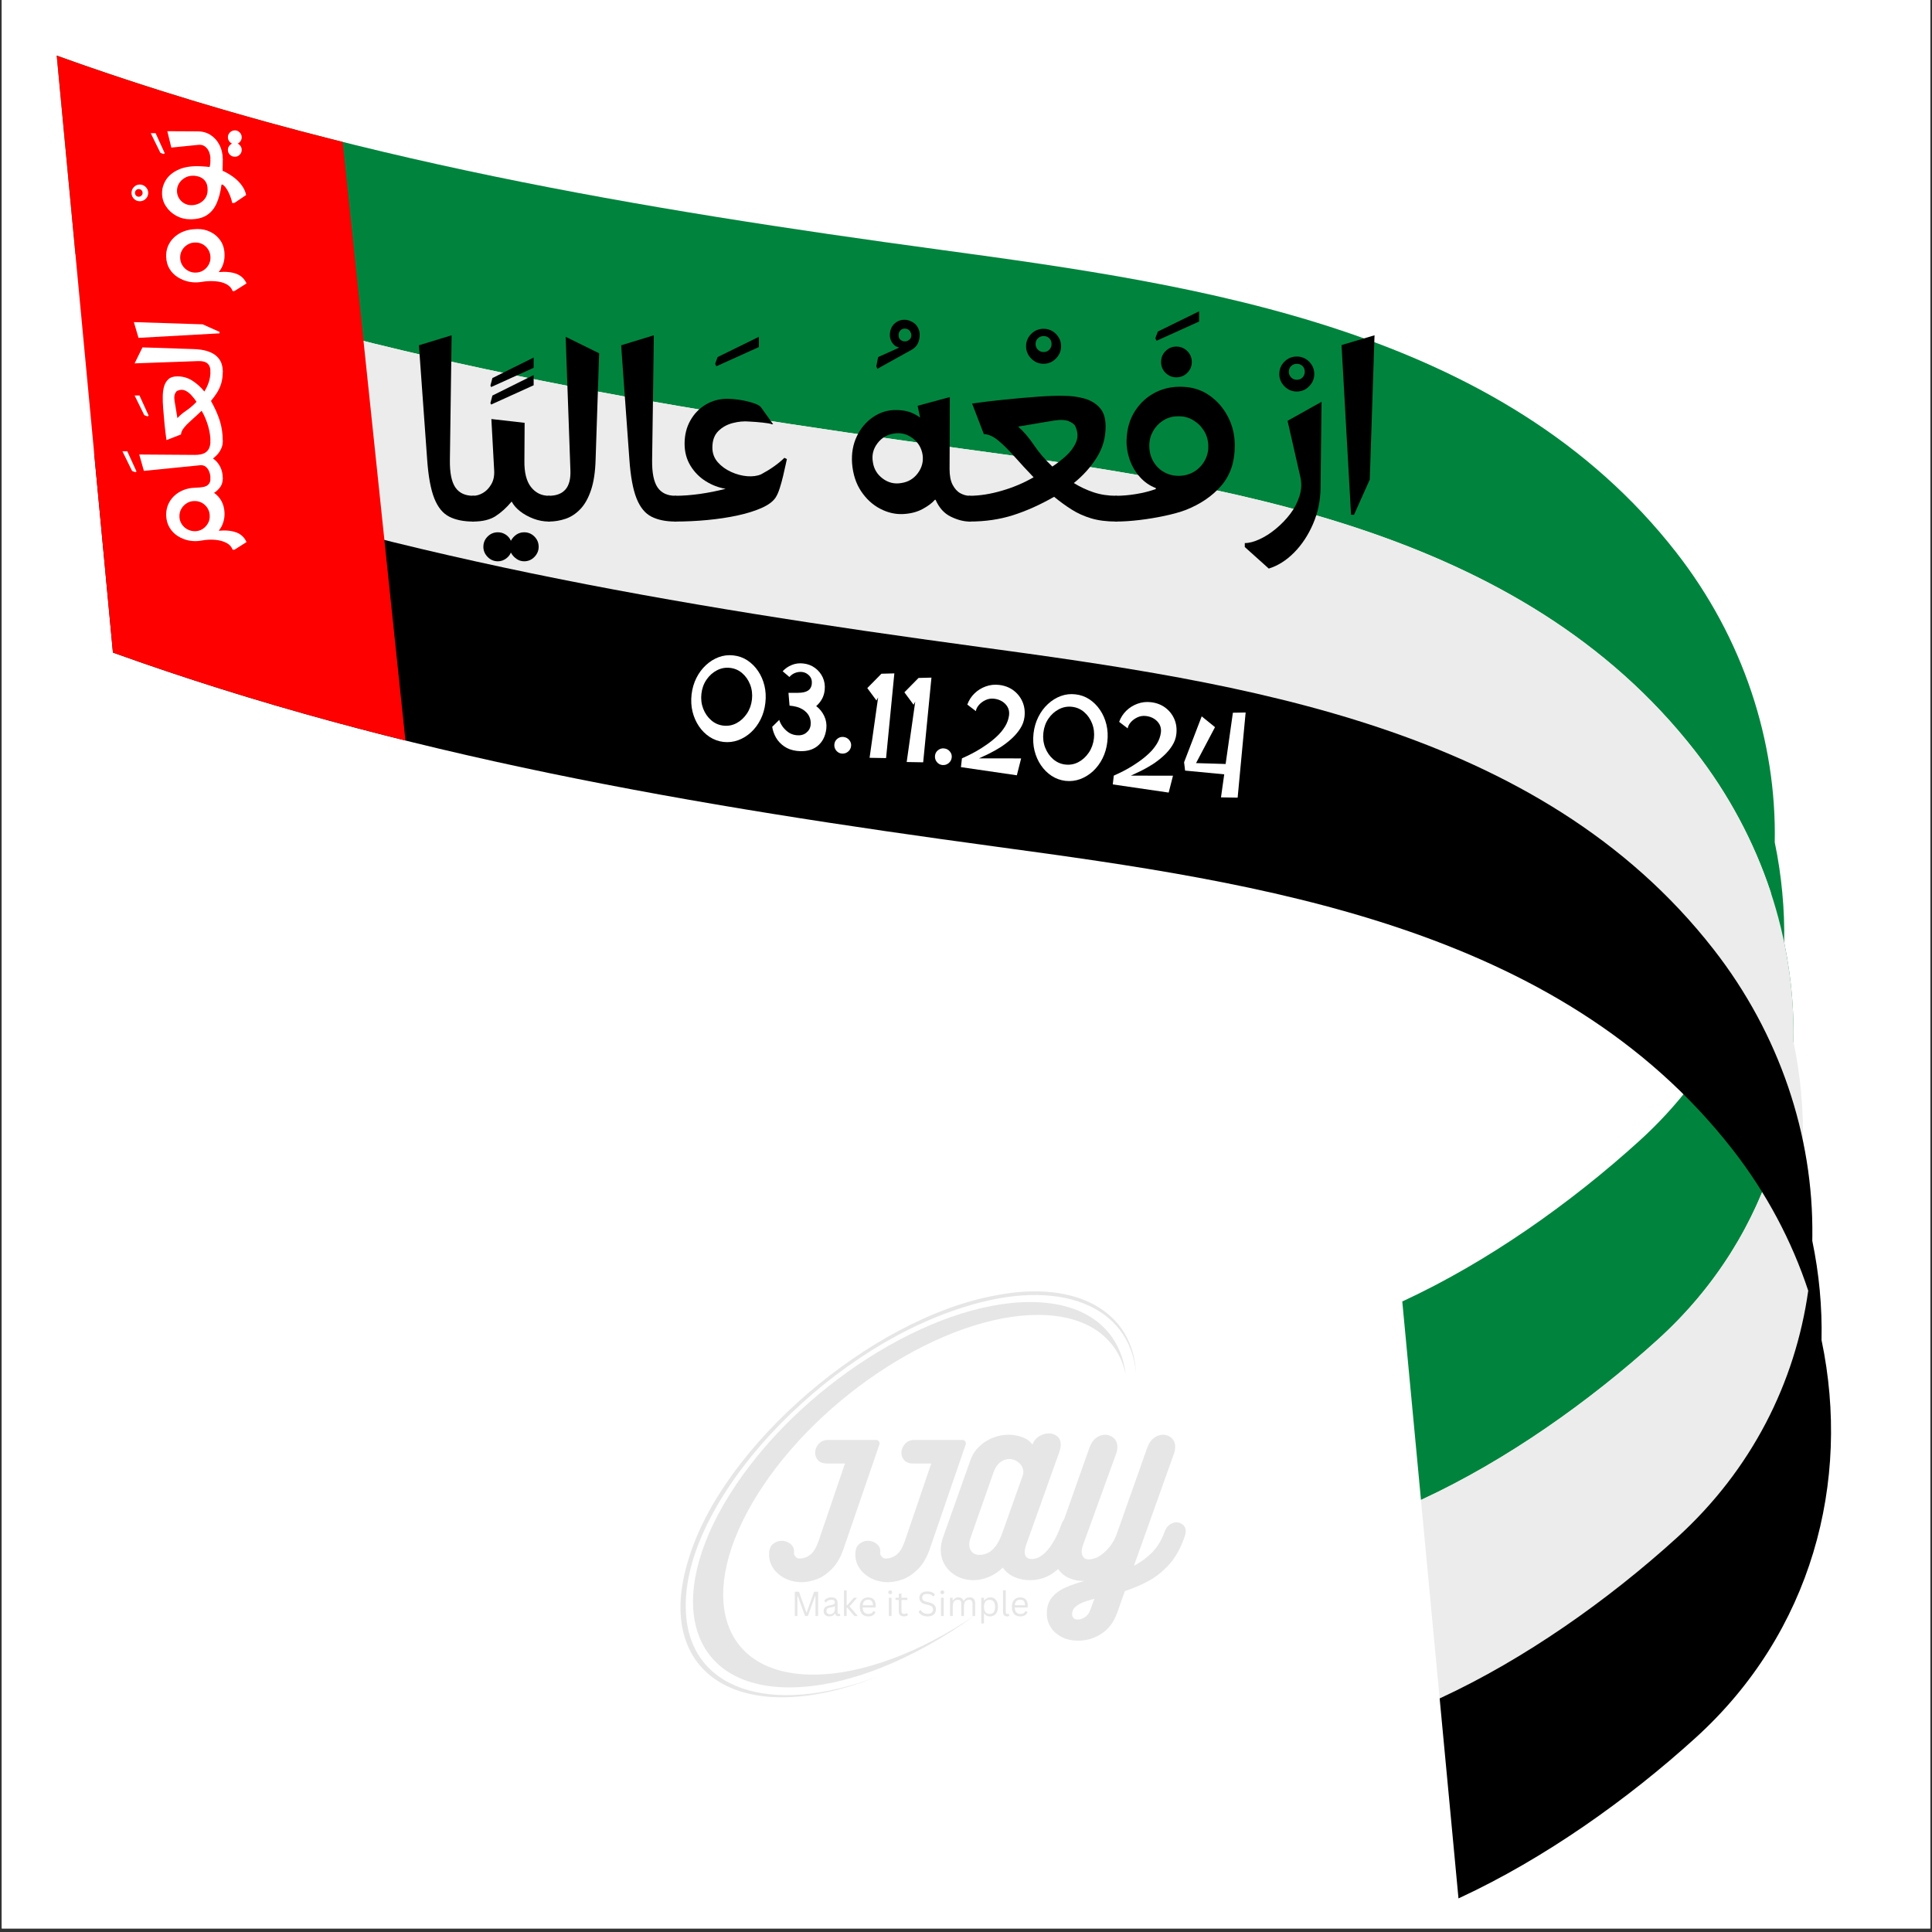 <svg xmlns="http://www.w3.org/2000/svg" xmlns:xlink="http://www.w3.org/1999/xlink" width="720" zoomAndPan="magnify" viewBox="0 0 540 540" height="720" preserveAspectRatio="xMidYMid meet" version="1.0"><rect x="0" y="0" width="540" height="540" fill="#333333" stroke="none"/><defs><filter x="0%" y="0%" width="100%" height="100%" id="971a0edced"><feColorMatrix values="0 0 0 0 1 0 0 0 0 1 0 0 0 0 1 0 0 0 1 0" color-interpolation-filters="sRGB"/></filter><g/><clipPath id="1c39a034e2"><path d="M 0.5 0 L 539.5 0 L 539.5 539 L 0.5 539 Z M 0.5 0 " clip-rule="nonzero"/></clipPath><clipPath id="8475ac973c"><path d="M 15.824 15.555 L 502 15.555 L 502 420 L 15.824 420 Z M 15.824 15.555 " clip-rule="nonzero"/></clipPath><clipPath id="33652c06bd"><path d="M 26 126 L 512 126 L 512 530.598 L 26 530.598 Z M 26 126 " clip-rule="nonzero"/></clipPath><clipPath id="cedc6fbe24"><path d="M 15.824 15.555 L 114 15.555 L 114 207 L 15.824 207 Z M 15.824 15.555 " clip-rule="nonzero"/></clipPath><mask id="f159260540"><g filter="url(#971a0edced)"><rect x="-54" width="648" fill="#000000" y="-54" height="648" fill-opacity="0.1"/></g></mask><clipPath id="79c5e3466e"><path d="M 39 59.5 L 166.602 59.5 L 166.602 173.406 L 39 173.406 Z M 39 59.5 " clip-rule="nonzero"/></clipPath><clipPath id="eb449de757"><rect x="0" width="239" y="0" height="238"/></clipPath></defs><g clip-path="url(#1c39a034e2)"><path fill="#ffffff" d="M 0.5 0 L 539.5 0 L 539.5 539 L 0.5 539 Z M 0.5 0 " fill-opacity="1" fill-rule="nonzero"/><path fill="#ffffff" d="M 0.5 0 L 539.5 0 L 539.5 539 L 0.5 539 Z M 0.5 0 " fill-opacity="1" fill-rule="nonzero"/></g><g clip-path="url(#8475ac973c)"><path fill="#00843d" d="M 18.449 43.07 L 15.855 15.539 C 96.344 44.539 178.516 58.375 263.203 69.863 C 336.473 79.805 419.805 91.926 468.539 154.434 C 487.191 178.355 496.594 207.152 496.047 235.438 C 497.016 240.078 497.715 244.746 498.148 249.426 C 498.594 254.074 498.773 258.746 498.68 263.391 C 506.918 302.934 495.836 344.934 463.465 374.328 C 444.359 391.672 421.152 408.098 397.625 419.031 C 397.469 419.105 397.168 419.246 397.168 419.246 L 394.535 391.293 L 391.941 363.762 C 391.941 363.762 392.039 363.719 392.086 363.695 C 415.723 352.762 439.047 336.273 458.238 318.848 C 479.336 299.691 491.391 275.18 494.953 249.48 C 490.34 235.504 483.246 222.078 473.766 209.914 C 425.031 147.41 341.699 135.285 268.426 125.344 C 183.742 113.859 101.566 100.02 21.082 71.023 L 18.449 43.07 " fill-opacity="1" fill-rule="evenodd"/></g><path fill="#ececec" d="M 500.145 305.164 C 495.535 291.27 488.465 277.918 479.023 265.809 C 430.297 203.305 346.957 191.18 273.691 181.238 C 189 169.754 106.828 155.914 26.348 126.918 L 23.715 98.965 L 21.082 71.016 C 101.566 100.012 183.742 113.852 268.426 125.34 C 341.691 135.277 425.031 147.398 473.766 209.91 C 492.457 233.887 501.863 262.766 501.273 291.125 C 502.246 295.781 502.957 300.473 503.395 305.172 C 503.832 309.805 503.996 314.445 503.906 319.07 C 512.223 358.672 501.156 400.773 468.723 430.219 C 449.617 447.566 426.418 463.988 402.891 474.926 C 402.734 474.992 402.426 475.137 402.426 475.137 L 399.793 447.188 L 397.16 419.234 C 397.16 419.234 397.266 419.191 397.309 419.172 C 420.945 408.234 444.273 391.742 463.465 374.32 C 484.5 355.215 496.547 330.789 500.145 305.164 " fill-opacity="1" fill-rule="evenodd"/><g clip-path="url(#33652c06bd)"><path fill="#000000" d="M 28.938 154.441 L 26.305 126.492 C 106.793 155.488 188.961 169.328 273.652 180.816 C 346.918 190.762 430.254 202.879 478.984 265.387 C 497.426 289.031 506.863 317.477 506.555 345.449 C 506.551 345.855 506.551 346.273 506.543 346.676 L 506.539 346.812 C 507.496 351.402 508.191 356.02 508.621 360.645 C 509.055 365.281 509.223 369.918 509.125 374.555 C 517.445 414.148 506.383 456.25 473.949 485.695 C 454.844 503.043 431.645 519.465 408.109 530.398 C 407.957 530.469 407.652 530.613 407.652 530.613 L 405.02 502.66 L 402.387 474.719 C 402.387 474.719 402.484 474.672 402.535 474.648 C 426.172 463.711 449.496 447.223 468.684 429.801 C 489.711 410.707 501.789 386.34 505.406 360.754 C 500.797 346.809 493.715 333.422 484.25 321.285 C 435.516 258.773 352.184 246.656 278.918 236.715 C 194.227 225.223 112.051 211.391 31.566 182.395 L 28.938 154.441 " fill-opacity="1" fill-rule="evenodd"/></g><g clip-path="url(#cedc6fbe24)"><path fill="#ff0000" d="M 21.082 71.016 L 18.449 43.07 L 15.855 15.539 C 41.598 24.816 67.512 32.539 93.625 39.129 C 94.336 39.309 95.766 39.668 95.766 39.668 L 113.324 206.98 C 113.324 206.98 107.27 205.461 104.242 204.68 C 79.852 198.375 55.637 191.059 31.566 182.395 L 28.938 154.441 L 26.305 126.492 L 21.082 71.016 " fill-opacity="1" fill-rule="evenodd"/></g><g fill="#000000" fill-opacity="1"><g transform="translate(113.73, 145.775)"><g><path d="M 18.516 0 C 15.859 0 13.633 -0.453 11.844 -1.359 C 10.051 -2.266 8.656 -3.973 7.656 -6.484 C 6.656 -9.004 5.988 -12.645 5.656 -17.406 L 3.359 -49.266 L 12.5 -52.062 L 12.016 -17.125 C 11.973 -13.625 12.484 -11.094 13.547 -9.531 C 14.617 -7.977 16.273 -7.203 18.516 -7.203 C 18.891 -7.203 19.219 -6.805 19.5 -6.016 C 19.781 -5.223 19.922 -4.43 19.922 -3.641 C 19.922 -2.797 19.781 -1.977 19.5 -1.188 C 19.219 -0.395 18.891 0 18.516 0 Z M 18.516 0 "/></g></g></g><g fill="#000000" fill-opacity="1"><g transform="translate(136.926, 158.7)"><g><path d="M 12.234 -55.906 L 0.344 -50.516 L 0.141 -50.938 L 0.703 -53.031 L 12.234 -58.766 Z M 12.234 -51.016 L 0.344 -45.625 L 0.141 -46.047 L 0.703 -48.141 L 12.234 -53.875 Z M 12.234 -51.016 "/></g></g></g><g fill="#000000" fill-opacity="1"><g transform="translate(132.245, 145.775)"><g><path d="M 0 0 C -0.32 0 -0.633 -0.395 -0.938 -1.188 C -1.238 -1.977 -1.391 -2.797 -1.391 -3.641 C -1.391 -4.43 -1.25 -5.223 -0.969 -6.016 C -0.695 -6.805 -0.375 -7.203 0 -7.203 C 0.926 -7.203 1.844 -7.469 2.75 -8 C 3.664 -8.531 4.438 -9.332 5.062 -10.406 C 5.695 -11.477 5.969 -12.785 5.875 -14.328 L 5.094 -28.656 L 14.391 -27.594 L 14.328 -17.047 C 14.273 -13.742 14.891 -11.273 16.172 -9.641 C 17.453 -8.016 19.117 -7.203 21.172 -7.203 C 21.547 -7.203 21.867 -6.805 22.141 -6.016 C 22.422 -5.223 22.562 -4.43 22.562 -3.641 C 22.562 -2.797 22.422 -1.977 22.141 -1.188 C 21.867 -0.395 21.547 0 21.172 0 C 19.723 0 18.289 -0.266 16.875 -0.797 C 15.457 -1.336 14.211 -2.023 13.141 -2.859 C 12.066 -3.703 11.273 -4.613 10.766 -5.594 C 9.316 -3.863 7.812 -2.5 6.25 -1.5 C 4.688 -0.5 2.602 0 0 0 Z M 6.922 11.109 C 5.797 11.109 4.836 10.703 4.047 9.891 C 3.254 9.078 2.859 8.133 2.859 7.062 C 2.859 5.938 3.254 4.977 4.047 4.188 C 4.836 3.395 5.797 3 6.922 3 C 7.711 3 8.441 3.219 9.109 3.656 C 9.785 4.102 10.266 4.676 10.547 5.375 C 10.922 4.676 11.43 4.102 12.078 3.656 C 12.734 3.219 13.457 3 14.25 3 C 15.375 3 16.332 3.395 17.125 4.188 C 17.914 4.977 18.312 5.938 18.312 7.062 C 18.312 8.133 17.914 9.078 17.125 9.891 C 16.332 10.703 15.375 11.109 14.25 11.109 C 13.457 11.109 12.734 10.875 12.078 10.406 C 11.43 9.945 10.922 9.367 10.547 8.672 C 10.266 9.367 9.785 9.945 9.109 10.406 C 8.441 10.875 7.711 11.109 6.922 11.109 Z M 6.922 11.109 "/></g></g></g><g fill="#000000" fill-opacity="1"><g transform="translate(153.415, 145.775)"><g><path d="M 0 0 C -0.32 0 -0.633 -0.395 -0.938 -1.188 C -1.238 -1.977 -1.391 -2.797 -1.391 -3.641 C -1.391 -4.43 -1.238 -5.223 -0.938 -6.016 C -0.633 -6.805 -0.32 -7.203 0 -7.203 C 2.051 -7.203 3.586 -7.781 4.609 -8.938 C 5.641 -10.102 6.109 -11.898 6.016 -14.328 L 4.688 -51.641 L 14.047 -47.031 L 13.062 -17.406 C 12.969 -13.906 12.535 -11.023 11.766 -8.766 C 11.004 -6.504 10.004 -4.734 8.766 -3.453 C 7.535 -2.172 6.16 -1.273 4.641 -0.766 C 3.129 -0.254 1.582 0 0 0 Z M 0 0 "/></g></g></g><g fill="#000000" fill-opacity="1"><g transform="translate(170.253, 145.775)"><g><path d="M 18.516 0 C 15.859 0 13.633 -0.453 11.844 -1.359 C 10.051 -2.266 8.656 -3.973 7.656 -6.484 C 6.656 -9.004 5.988 -12.645 5.656 -17.406 L 3.359 -49.266 L 12.5 -52.062 L 12.016 -17.125 C 11.973 -13.625 12.484 -11.094 13.547 -9.531 C 14.617 -7.977 16.273 -7.203 18.516 -7.203 C 18.891 -7.203 19.219 -6.805 19.5 -6.016 C 19.781 -5.223 19.922 -4.43 19.922 -3.641 C 19.922 -2.797 19.781 -1.977 19.5 -1.188 C 19.219 -0.395 18.891 0 18.516 0 Z M 18.516 0 "/></g></g></g><g fill="#000000" fill-opacity="1"><g transform="translate(199.876, 144.797)"><g><path d="M 12.234 -47.797 L 0.344 -42.422 L 0 -43.109 L 0.703 -45 L 12.234 -50.656 Z M 12.234 -47.797 "/></g></g></g><g fill="#000000" fill-opacity="1"><g transform="translate(188.767, 145.775)"><g><path d="M 0 0 C -0.32 0 -0.633 -0.395 -0.938 -1.188 C -1.238 -1.977 -1.391 -2.797 -1.391 -3.641 C -1.391 -4.43 -1.238 -5.223 -0.938 -6.016 C -0.633 -6.805 -0.32 -7.203 0 -7.203 C 2.094 -7.203 4.375 -7.375 6.844 -7.719 C 9.312 -8.07 11.711 -8.551 14.047 -9.156 C 12.086 -9.477 10.234 -10.188 8.484 -11.281 C 6.742 -12.375 5.32 -13.816 4.219 -15.609 C 3.125 -17.41 2.578 -19.453 2.578 -21.734 C 2.578 -24.148 3.102 -26.301 4.156 -28.188 C 5.207 -30.082 6.641 -31.578 8.453 -32.672 C 10.273 -33.766 12.301 -34.312 14.531 -34.312 C 15.469 -34.312 16.578 -34.219 17.859 -34.031 C 19.141 -33.844 20.348 -33.57 21.484 -33.219 C 22.629 -32.875 23.41 -32.492 23.828 -32.078 L 27.328 -27.188 L 26.969 -27.188 C 26.594 -27.363 25.742 -27.52 24.422 -27.656 C 23.098 -27.801 21.828 -27.898 20.609 -27.953 C 19.172 -28.086 17.645 -27.945 16.031 -27.531 C 14.426 -27.113 13.078 -26.359 11.984 -25.266 C 10.891 -24.172 10.344 -22.645 10.344 -20.688 C 10.344 -19.102 10.844 -17.738 11.844 -16.594 C 12.844 -15.457 14.086 -14.551 15.578 -13.875 C 17.066 -13.195 18.566 -12.797 20.078 -12.672 C 21.598 -12.555 22.895 -12.734 23.969 -13.203 C 25.27 -13.898 26.469 -14.633 27.562 -15.406 C 28.656 -16.176 29.625 -16.977 30.469 -17.812 L 31.172 -17.469 C 31.117 -17.281 31 -16.734 30.812 -15.828 C 30.625 -14.922 30.391 -13.883 30.109 -12.719 C 29.836 -11.551 29.523 -10.422 29.172 -9.328 C 28.828 -8.234 28.441 -7.359 28.016 -6.703 C 27.273 -5.586 25.945 -4.609 24.031 -3.766 C 22.125 -2.93 19.863 -2.234 17.25 -1.672 C 14.645 -1.117 11.852 -0.703 8.875 -0.422 C 5.895 -0.141 2.938 0 0 0 Z M 0 0 "/></g></g></g><g fill="#000000" fill-opacity="1"><g transform="translate(222.723, 145.775)"><g/></g></g><g fill="#000000" fill-opacity="1"><g transform="translate(243.264, 147.941)"><g><path d="M 11.531 -50.172 L 1.953 -44.859 L 1.672 -45.562 L 2.172 -48.141 L 8.109 -50.797 C 7.547 -50.891 7.066 -51.125 6.672 -51.5 C 6.273 -51.875 6.008 -52.223 5.875 -52.547 C 5.406 -53.473 5.32 -54.492 5.625 -55.609 C 5.926 -56.734 6.613 -57.578 7.688 -58.141 C 8.758 -58.648 9.844 -58.707 10.938 -58.312 C 12.031 -57.914 12.812 -57.273 13.281 -56.391 C 13.789 -55.504 13.914 -54.41 13.656 -53.109 C 13.406 -51.805 12.695 -50.828 11.531 -50.172 Z M 10.406 -52.688 C 10.926 -52.914 11.254 -53.266 11.391 -53.734 C 11.523 -54.203 11.477 -54.645 11.25 -55.062 C 11.062 -55.531 10.723 -55.844 10.234 -56 C 9.742 -56.164 9.266 -56.133 8.797 -55.906 C 7.961 -55.383 7.707 -54.566 8.031 -53.453 C 8.27 -53.035 8.617 -52.754 9.078 -52.609 C 9.547 -52.473 9.988 -52.5 10.406 -52.688 Z M 10.406 -52.688 "/></g></g></g><g fill="#000000" fill-opacity="1"><g transform="translate(235.299, 145.775)"><g><path d="M 35.703 0 C 34.078 0 32.332 -0.453 30.469 -1.359 C 28.602 -2.266 27.18 -3.836 26.203 -6.078 L 26 -6.078 C 25.25 -5.191 24.094 -4.328 22.531 -3.484 C 20.969 -2.648 19.141 -2.188 17.047 -2.094 C 14.898 -2 12.781 -2.5 10.688 -3.594 C 8.594 -4.688 6.82 -6.316 5.375 -8.484 C 3.938 -10.648 3.098 -13.25 2.859 -16.281 C 2.672 -19.07 3.113 -21.586 4.188 -23.828 C 5.258 -26.066 6.758 -27.848 8.688 -29.172 C 10.625 -30.504 12.734 -31.172 15.016 -31.172 C 16.461 -31.172 17.707 -31.004 18.75 -30.672 C 19.801 -30.348 20.844 -29.812 21.875 -29.062 L 21.172 -32.359 L 30.188 -34.797 L 30.109 -14.672 C 30.109 -12.805 30.398 -11.328 30.984 -10.234 C 31.566 -9.141 32.289 -8.359 33.156 -7.891 C 34.02 -7.43 34.867 -7.203 35.703 -7.203 C 36.078 -7.203 36.406 -6.805 36.688 -6.016 C 36.969 -5.223 37.109 -4.43 37.109 -3.641 C 37.109 -2.797 36.969 -1.977 36.688 -1.188 C 36.406 -0.395 36.078 0 35.703 0 Z M 16.625 -10.766 C 18.539 -11.047 20.078 -11.961 21.234 -13.516 C 22.398 -15.078 22.844 -16.812 22.562 -18.719 C 22.238 -20.633 21.297 -22.172 19.734 -23.328 C 18.18 -24.492 16.445 -24.914 14.531 -24.594 C 12.625 -24.312 11.086 -23.391 9.922 -21.828 C 8.754 -20.273 8.336 -18.539 8.672 -16.625 C 8.941 -14.719 9.859 -13.18 11.422 -12.016 C 12.984 -10.848 14.719 -10.43 16.625 -10.766 Z M 16.625 -10.766 "/></g></g></g><g fill="#000000" fill-opacity="1"><g transform="translate(286.791, 149.897)"><g><path d="M 4.891 -48.219 C 3.535 -48.219 2.379 -48.707 1.422 -49.688 C 0.473 -50.664 0 -51.805 0 -53.109 C 0 -54.453 0.473 -55.602 1.422 -56.562 C 2.379 -57.52 3.535 -58 4.891 -58 C 6.242 -58 7.395 -57.52 8.344 -56.562 C 9.301 -55.602 9.781 -54.453 9.781 -53.109 C 9.781 -51.805 9.301 -50.664 8.344 -49.688 C 7.395 -48.707 6.242 -48.219 4.891 -48.219 Z M 4.891 -51.5 C 5.547 -51.5 6.082 -51.719 6.5 -52.156 C 6.914 -52.602 7.125 -53.129 7.125 -53.734 C 7.125 -54.391 6.914 -54.926 6.5 -55.344 C 6.082 -55.758 5.547 -55.969 4.891 -55.969 C 4.285 -55.969 3.758 -55.758 3.312 -55.344 C 2.875 -54.926 2.656 -54.391 2.656 -53.734 C 2.656 -53.129 2.875 -52.602 3.312 -52.156 C 3.758 -51.719 4.285 -51.5 4.891 -51.5 Z M 4.891 -51.5 "/></g></g></g><g fill="#000000" fill-opacity="1"><g transform="translate(271.001, 145.775)"><g><path d="M 0 0 C -0.32 0 -0.633 -0.395 -0.938 -1.188 C -1.238 -1.977 -1.391 -2.797 -1.391 -3.641 C -1.391 -4.43 -1.238 -5.223 -0.938 -6.016 C -0.633 -6.805 -0.32 -7.203 0 -7.203 C 2.75 -7.203 5.727 -7.664 8.938 -8.594 C 12.156 -9.52 15.141 -10.781 17.891 -12.375 C 15.973 -14.375 14.211 -16.281 12.609 -18.094 C 11.004 -19.914 9.488 -21.422 8.062 -22.609 C 6.645 -23.797 5.285 -24.41 3.984 -24.453 L 0.703 -32.984 C 3.586 -33.398 6.66 -33.77 9.922 -34.094 C 13.18 -34.426 16.266 -34.695 19.172 -34.906 C 22.086 -35.113 24.453 -35.191 26.266 -35.141 C 28.316 -35.141 30.227 -34.895 32 -34.406 C 33.77 -33.926 35.211 -33.078 36.328 -31.859 C 37.453 -30.648 38.016 -28.926 38.016 -26.688 C 38.055 -23.52 37.238 -20.598 35.562 -17.922 C 33.883 -15.242 31.742 -12.859 29.141 -10.766 C 30.859 -9.691 32.695 -8.828 34.656 -8.172 C 36.613 -7.523 38.711 -7.203 40.953 -7.203 C 41.316 -7.203 41.641 -6.805 41.922 -6.016 C 42.203 -5.223 42.344 -4.43 42.344 -3.641 C 42.344 -2.797 42.203 -1.977 41.922 -1.188 C 41.641 -0.395 41.316 0 40.953 0 C 38.297 0 35.961 -0.301 33.953 -0.906 C 31.953 -1.508 30.125 -2.336 28.469 -3.391 C 26.82 -4.441 25.207 -5.617 23.625 -6.922 C 19.707 -4.68 15.883 -2.969 12.156 -1.781 C 8.426 -0.594 4.375 0 0 0 Z M 23.125 -15.375 C 24.344 -16.164 25.586 -17.129 26.859 -18.266 C 28.141 -19.41 29.094 -20.68 29.719 -22.078 C 30.352 -23.473 30.301 -24.988 29.562 -26.625 C 29.375 -27.094 28.812 -27.547 27.875 -27.984 C 26.945 -28.43 25.531 -28.516 23.625 -28.234 L 13.562 -26.547 C 15.094 -25.203 16.555 -23.492 17.953 -21.422 C 19.348 -19.348 21.07 -17.332 23.125 -15.375 Z M 23.125 -15.375 "/></g></g></g><g fill="#000000" fill-opacity="1"><g transform="translate(322.912, 137.67)"><g><path d="M 12.234 -47.797 L 0.344 -42.422 L 0 -43.109 L 0.703 -45 L 12.234 -50.656 Z M 12.234 -47.797 "/></g></g></g><g fill="#000000" fill-opacity="1"><g transform="translate(311.942, 145.775)"><g><path d="M 16.844 -40.312 C 15.676 -40.312 14.672 -40.727 13.828 -41.562 C 12.992 -42.406 12.578 -43.41 12.578 -44.578 C 12.578 -45.785 12.992 -46.805 13.828 -47.641 C 14.672 -48.484 15.676 -48.906 16.844 -48.906 C 18.051 -48.906 19.07 -48.484 19.906 -47.641 C 20.75 -46.805 21.172 -45.785 21.172 -44.578 C 21.172 -43.41 20.75 -42.406 19.906 -41.562 C 19.07 -40.727 18.051 -40.312 16.844 -40.312 Z M 0 0 C -0.32 0 -0.633 -0.395 -0.938 -1.188 C -1.238 -1.977 -1.391 -2.797 -1.391 -3.641 C -1.391 -4.473 -1.238 -5.273 -0.938 -6.047 C -0.633 -6.816 -0.32 -7.203 0 -7.203 C 1.77 -7.203 3.633 -7.363 5.594 -7.688 C 7.551 -8.008 9.391 -8.473 11.109 -9.078 L 11.109 -9.359 C 9.391 -10.016 7.898 -11.051 6.641 -12.469 C 5.379 -13.895 4.43 -15.516 3.797 -17.328 C 3.172 -19.141 2.883 -20.957 2.938 -22.781 C 3.031 -25.895 3.812 -28.594 5.281 -30.875 C 6.75 -33.164 8.656 -34.906 11 -36.094 C 13.352 -37.281 15.926 -37.801 18.719 -37.656 C 21.469 -37.562 23.926 -36.758 26.094 -35.25 C 28.258 -33.738 29.984 -31.758 31.266 -29.312 C 32.547 -26.863 33.188 -24.172 33.188 -21.234 C 33.188 -16.672 31.926 -12.93 29.406 -10.016 C 26.895 -7.109 23.566 -4.844 19.422 -3.219 C 17.797 -2.613 15.828 -2.066 13.516 -1.578 C 11.211 -1.086 8.875 -0.703 6.5 -0.422 C 4.125 -0.141 1.957 0 0 0 Z M 17.75 -12.781 C 19.281 -12.832 20.648 -13.227 21.859 -13.969 C 23.078 -14.719 24.047 -15.734 24.766 -17.016 C 25.492 -18.297 25.832 -19.703 25.781 -21.234 C 25.738 -22.773 25.332 -24.16 24.562 -25.391 C 23.789 -26.629 22.773 -27.617 21.516 -28.359 C 20.266 -29.109 18.867 -29.461 17.328 -29.422 C 15.785 -29.422 14.395 -29.023 13.156 -28.234 C 11.926 -27.441 10.961 -26.406 10.266 -25.125 C 9.566 -23.844 9.242 -22.43 9.297 -20.891 C 9.336 -19.359 9.727 -17.961 10.469 -16.703 C 11.219 -15.441 12.234 -14.461 13.516 -13.766 C 14.797 -13.066 16.207 -12.738 17.75 -12.781 Z M 17.75 -12.781 "/></g></g></g><g fill="#000000" fill-opacity="1"><g transform="translate(357.566, 157.652)"><g><path d="M 4.891 -48.219 C 3.535 -48.219 2.379 -48.707 1.422 -49.688 C 0.473 -50.664 0 -51.805 0 -53.109 C 0 -54.453 0.473 -55.602 1.422 -56.562 C 2.379 -57.52 3.535 -58 4.891 -58 C 6.242 -58 7.395 -57.52 8.344 -56.562 C 9.301 -55.602 9.781 -54.453 9.781 -53.109 C 9.781 -51.805 9.301 -50.664 8.344 -49.688 C 7.395 -48.707 6.242 -48.219 4.891 -48.219 Z M 4.891 -51.5 C 5.547 -51.5 6.082 -51.719 6.5 -52.156 C 6.914 -52.602 7.125 -53.129 7.125 -53.734 C 7.125 -54.391 6.914 -54.926 6.5 -55.344 C 6.082 -55.758 5.547 -55.969 4.891 -55.969 C 4.285 -55.969 3.758 -55.758 3.312 -55.344 C 2.875 -54.926 2.656 -54.391 2.656 -53.734 C 2.656 -53.129 2.875 -52.602 3.312 -52.156 C 3.758 -51.719 4.285 -51.5 4.891 -51.5 Z M 4.891 -51.5 "/></g></g></g><g fill="#000000" fill-opacity="1"><g transform="translate(347.924, 145.775)"><g><path d="M 6.703 13.141 L 0 7.125 L 0 6.016 C 1.207 6.016 2.578 5.66 4.109 4.953 C 5.648 4.254 7.164 3.285 8.656 2.047 C 10.156 0.816 11.5 -0.57 12.688 -2.125 C 13.875 -3.688 14.742 -5.363 15.297 -7.156 C 15.859 -8.957 15.93 -10.738 15.516 -12.5 L 11.953 -28.156 L 21.453 -33.469 L 21.172 -9.359 C 21.129 -5.816 20.43 -2.477 19.078 0.656 C 17.723 3.801 15.961 6.469 13.797 8.656 C 11.629 10.852 9.266 12.348 6.703 13.141 Z M 6.703 13.141 "/></g></g></g><g fill="#000000" fill-opacity="1"><g transform="translate(372.168, 145.775)"><g><path d="M 6.281 -1.891 L 5.453 -1.891 L 2.797 -49.328 L 12.016 -52.062 L 10.688 -11.734 Z M 6.281 -1.891 "/></g></g></g><g fill="#ffffff" fill-opacity="1"><g transform="translate(62.262, 154.981)"><g><path d="M 6.641 -3.469 L 3.266 -1.328 L 2.766 -1.328 C 2.473 -2.148 1.891 -2.789 1.016 -3.25 C 0.141 -3.707 -0.898 -3.988 -2.109 -4.094 C -3.328 -4.207 -4.582 -4.145 -5.875 -3.906 C -7.07 -3.676 -8.25 -3.672 -9.406 -3.891 C -10.562 -4.117 -11.613 -4.535 -12.562 -5.141 C -13.52 -5.754 -14.285 -6.539 -14.859 -7.5 C -15.441 -8.457 -15.758 -9.57 -15.812 -10.844 C -15.852 -12.332 -15.52 -13.66 -14.812 -14.828 C -14.113 -15.992 -13.125 -16.922 -11.844 -17.609 C -10.57 -18.297 -9.102 -18.648 -7.438 -18.672 C -6.695 -18.691 -6.02 -18.758 -5.406 -18.875 C -4.801 -18.988 -4.32 -19.234 -3.969 -19.609 C -3.613 -19.984 -3.438 -20.535 -3.438 -21.266 C -3.438 -21.453 -3.242 -21.609 -2.859 -21.734 C -2.484 -21.867 -2.109 -21.938 -1.734 -21.938 C -1.336 -21.938 -0.945 -21.867 -0.562 -21.734 C -0.188 -21.609 0 -21.453 0 -21.266 C 0 -20.297 -0.242 -19.477 -0.734 -18.812 C -1.223 -18.145 -1.789 -17.617 -2.438 -17.234 C -1.594 -16.66 -0.898 -15.891 -0.359 -14.922 C 0.172 -13.953 0.457 -12.82 0.5 -11.531 C 0.52 -10.625 0.391 -9.75 0.109 -8.906 C -0.16 -8.062 -0.578 -7.305 -1.141 -6.641 C 0.797 -6.816 2.43 -6.66 3.766 -6.172 C 5.098 -5.68 6.055 -4.781 6.641 -3.469 Z M -3.641 -10.844 C -3.66 -11.613 -3.863 -12.312 -4.25 -12.938 C -4.633 -13.562 -5.148 -14.055 -5.797 -14.422 C -6.441 -14.785 -7.156 -14.957 -7.938 -14.938 C -8.719 -14.938 -9.426 -14.734 -10.062 -14.328 C -10.707 -13.93 -11.211 -13.41 -11.578 -12.766 C -11.953 -12.117 -12.129 -11.41 -12.109 -10.641 C -12.109 -9.859 -11.898 -9.148 -11.484 -8.516 C -11.078 -7.879 -10.547 -7.383 -9.891 -7.031 C -9.234 -6.676 -8.516 -6.5 -7.734 -6.5 C -6.953 -6.52 -6.25 -6.727 -5.625 -7.125 C -5.008 -7.531 -4.516 -8.055 -4.141 -8.703 C -3.773 -9.348 -3.609 -10.062 -3.641 -10.844 Z M -3.641 -10.844 "/></g></g></g><g fill="#ffffff" fill-opacity="1"><g transform="translate(58.394, 131.974)"><g><path d="M -22.812 -5.828 L -20.234 -0.172 L -20.578 0 L -21.469 -0.328 L -24.172 -5.828 Z M -22.812 -5.828 "/></g></g></g><g fill="#ffffff" fill-opacity="1"><g transform="translate(62.262, 133.708)"><g><path d="M 0 0 C 0 0.156 -0.188 0.305 -0.562 0.453 C -0.945 0.598 -1.336 0.672 -1.734 0.672 C -2.109 0.672 -2.484 0.598 -2.859 0.453 C -3.242 0.305 -3.438 0.156 -3.438 0 C -3.438 -0.602 -3.539 -1.195 -3.75 -1.781 C -3.957 -2.375 -4.281 -2.852 -4.719 -3.219 C -5.156 -3.582 -5.691 -3.734 -6.328 -3.672 L -22.047 -2.094 L -23.344 -6.672 L -7.828 -6.562 C -6.629 -6.562 -5.711 -6.734 -5.078 -7.078 C -4.453 -7.43 -4.02 -7.898 -3.781 -8.484 C -3.551 -9.078 -3.438 -9.707 -3.438 -10.375 C -3.438 -10.551 -3.242 -10.703 -2.859 -10.828 C -2.484 -10.961 -2.109 -11.031 -1.734 -11.031 C -1.336 -11.031 -0.945 -10.961 -0.562 -10.828 C -0.188 -10.703 0 -10.551 0 -10.375 C 0 -9.613 -0.148 -8.914 -0.453 -8.281 C -0.754 -7.645 -1.113 -7.098 -1.531 -6.641 C -1.957 -6.191 -2.359 -5.832 -2.734 -5.562 C -1.867 -4.969 -1.195 -4.195 -0.719 -3.25 C -0.238 -2.301 0 -1.219 0 0 Z M 0 0 "/></g></g></g><g fill="#ffffff" fill-opacity="1"><g transform="translate(61.795, 116.369)"><g><path d="M -22.812 -5.828 L -20.234 -0.172 L -20.578 0 L -21.469 -0.328 L -24.172 -5.828 Z M -22.812 -5.828 "/></g></g></g><g fill="#ffffff" fill-opacity="1"><g transform="translate(62.262, 123.338)"><g><path d="M 0 0 C 0 0.156 -0.188 0.305 -0.562 0.453 C -0.945 0.598 -1.336 0.672 -1.734 0.672 C -2.109 0.672 -2.484 0.598 -2.859 0.453 C -3.242 0.305 -3.438 0.156 -3.438 0 C -3.438 -1.312 -3.656 -2.734 -4.094 -4.266 C -4.539 -5.797 -5.145 -7.219 -5.906 -8.531 C -6.852 -7.625 -7.758 -6.785 -8.625 -6.016 C -9.5 -5.254 -10.219 -4.531 -10.781 -3.844 C -11.352 -3.164 -11.648 -2.52 -11.672 -1.906 L -15.734 -0.328 C -15.93 -1.711 -16.109 -3.18 -16.266 -4.734 C -16.422 -6.285 -16.551 -7.754 -16.656 -9.141 C -16.758 -10.535 -16.797 -11.664 -16.766 -12.531 C -16.766 -13.508 -16.648 -14.422 -16.422 -15.266 C -16.191 -16.109 -15.785 -16.797 -15.203 -17.328 C -14.629 -17.867 -13.805 -18.141 -12.734 -18.141 C -11.223 -18.16 -9.828 -17.77 -8.547 -16.969 C -7.273 -16.164 -6.141 -15.145 -5.141 -13.906 C -4.629 -14.727 -4.219 -15.602 -3.906 -16.531 C -3.594 -17.469 -3.438 -18.473 -3.438 -19.547 C -3.438 -19.723 -3.242 -19.875 -2.859 -20 C -2.484 -20.133 -2.109 -20.203 -1.734 -20.203 C -1.336 -20.203 -0.945 -20.133 -0.562 -20 C -0.188 -19.875 0 -19.723 0 -19.547 C 0 -18.273 -0.141 -17.16 -0.422 -16.203 C -0.711 -15.242 -1.109 -14.367 -1.609 -13.578 C -2.117 -12.797 -2.68 -12.023 -3.297 -11.266 C -2.234 -9.398 -1.414 -7.578 -0.844 -5.797 C -0.281 -4.023 0 -2.094 0 0 Z M -7.328 -11.031 C -7.711 -11.613 -8.176 -12.207 -8.719 -12.812 C -9.258 -13.426 -9.863 -13.883 -10.531 -14.188 C -11.195 -14.488 -11.922 -14.461 -12.703 -14.109 C -12.922 -14.016 -13.133 -13.742 -13.344 -13.297 C -13.562 -12.859 -13.602 -12.18 -13.469 -11.266 L -12.672 -6.469 C -12.023 -7.195 -11.207 -7.895 -10.219 -8.562 C -9.227 -9.227 -8.266 -10.051 -7.328 -11.031 Z M -7.328 -11.031 "/></g></g></g><g fill="#ffffff" fill-opacity="1"><g transform="translate(62.262, 103.798)"><g><path d="M 0 0 C 0 0.156 -0.188 0.305 -0.562 0.453 C -0.945 0.598 -1.336 0.672 -1.734 0.672 C -2.109 0.672 -2.484 0.598 -2.859 0.453 C -3.242 0.305 -3.438 0.156 -3.438 0 C -3.438 -0.977 -3.711 -1.711 -4.266 -2.203 C -4.828 -2.691 -5.68 -2.914 -6.828 -2.875 L -24.641 -2.234 L -22.438 -6.703 L -8.297 -6.234 C -6.629 -6.191 -5.254 -5.984 -4.172 -5.609 C -3.098 -5.242 -2.254 -4.766 -1.641 -4.172 C -1.035 -3.586 -0.609 -2.938 -0.359 -2.219 C -0.117 -1.5 0 -0.758 0 0 Z M 0 0 "/></g></g></g><g fill="#ffffff" fill-opacity="1"><g transform="translate(62.262, 95.762)"><g><path d="M -0.906 -3 L -0.906 -2.594 L -23.547 -1.328 L -24.844 -5.734 L -5.609 -5.109 Z M -0.906 -3 "/></g></g></g><g fill="#ffffff" fill-opacity="1"><g transform="translate(62.262, 88.693)"><g/></g></g><g fill="#ffffff" fill-opacity="1"><g transform="translate(62.262, 82.691)"><g><path d="M 6.641 -3.469 L 3.234 -1.328 L 2.766 -1.328 C 2.473 -2.148 1.898 -2.789 1.047 -3.25 C 0.191 -3.707 -0.844 -3.984 -2.062 -4.078 C -3.289 -4.18 -4.562 -4.125 -5.875 -3.906 C -7.07 -3.695 -8.25 -3.707 -9.406 -3.938 C -10.562 -4.176 -11.613 -4.598 -12.562 -5.203 C -13.52 -5.805 -14.285 -6.578 -14.859 -7.516 C -15.441 -8.461 -15.758 -9.57 -15.812 -10.844 C -15.875 -12.332 -15.547 -13.66 -14.828 -14.828 C -14.117 -15.992 -13.109 -16.922 -11.797 -17.609 C -10.492 -18.297 -8.961 -18.648 -7.203 -18.672 C -5.848 -18.711 -4.586 -18.441 -3.422 -17.859 C -2.254 -17.285 -1.312 -16.457 -0.594 -15.375 C 0.113 -14.301 0.477 -13.02 0.5 -11.531 C 0.539 -9.625 -0.004 -7.992 -1.141 -6.641 C 0.797 -6.816 2.43 -6.66 3.766 -6.172 C 5.098 -5.68 6.055 -4.781 6.641 -3.469 Z M -3.438 -10.797 C -3.457 -11.578 -3.66 -12.285 -4.047 -12.922 C -4.441 -13.555 -4.957 -14.051 -5.594 -14.406 C -6.238 -14.758 -6.953 -14.926 -7.734 -14.906 C -8.516 -14.906 -9.227 -14.703 -9.875 -14.297 C -10.52 -13.898 -11.023 -13.379 -11.391 -12.734 C -11.754 -12.086 -11.926 -11.379 -11.906 -10.609 C -11.883 -9.828 -11.672 -9.125 -11.266 -8.5 C -10.867 -7.875 -10.344 -7.379 -9.688 -7.016 C -9.031 -6.648 -8.312 -6.477 -7.531 -6.5 C -6.758 -6.52 -6.062 -6.723 -5.438 -7.109 C -4.812 -7.504 -4.316 -8.023 -3.953 -8.672 C -3.586 -9.316 -3.414 -10.023 -3.438 -10.797 Z M -3.438 -10.797 "/></g></g></g><g fill="#ffffff" fill-opacity="1"><g transform="translate(64.429, 56.249)"><g><path d="M -23 -2.328 C -23 -1.68 -23.234 -1.129 -23.703 -0.672 C -24.172 -0.223 -24.719 0 -25.344 0 C -25.988 0 -26.535 -0.223 -26.984 -0.672 C -27.441 -1.129 -27.672 -1.68 -27.672 -2.328 C -27.672 -2.973 -27.441 -3.523 -26.984 -3.984 C -26.535 -4.441 -25.988 -4.672 -25.344 -4.672 C -24.719 -4.672 -24.172 -4.441 -23.703 -3.984 C -23.234 -3.523 -23 -2.973 -23 -2.328 Z M -24.578 -2.328 C -24.578 -2.641 -24.68 -2.895 -24.891 -3.094 C -25.098 -3.301 -25.348 -3.406 -25.641 -3.406 C -25.953 -3.406 -26.207 -3.301 -26.406 -3.094 C -26.602 -2.895 -26.703 -2.641 -26.703 -2.328 C -26.703 -2.047 -26.602 -1.797 -26.406 -1.578 C -26.207 -1.367 -25.953 -1.266 -25.641 -1.266 C -25.348 -1.266 -25.098 -1.367 -24.891 -1.578 C -24.68 -1.797 -24.578 -2.047 -24.578 -2.328 Z M -24.578 -2.328 "/></g></g></g><g fill="#ffffff" fill-opacity="1"><g transform="translate(62.262, 62.618)"><g><path d="M 6.531 -8.109 L 3.234 -5.875 L 2.641 -5.875 C 2.586 -6.207 2.477 -6.633 2.312 -7.156 C 2.145 -7.676 1.93 -8.207 1.672 -8.75 C 1.422 -9.289 1.133 -9.773 0.812 -10.203 C 0.488 -10.629 0.16 -10.914 -0.172 -11.062 L -0.359 -10.969 C -0.629 -8.926 -1.086 -7.188 -1.734 -5.75 C -2.379 -4.312 -3.297 -3.211 -4.484 -2.453 C -5.672 -1.703 -7.211 -1.328 -9.109 -1.328 C -10.504 -1.328 -11.801 -1.656 -13 -2.312 C -14.195 -2.969 -15.156 -3.848 -15.875 -4.953 C -16.602 -6.055 -16.969 -7.285 -16.969 -8.641 C -16.969 -9.922 -16.613 -11.133 -15.906 -12.281 C -15.195 -13.426 -14.113 -14.359 -12.656 -15.078 C -11.195 -15.805 -9.348 -16.172 -7.109 -16.172 C -6.879 -16.172 -6.531 -16.16 -6.062 -16.141 C -5.602 -16.117 -5.141 -16.086 -4.672 -16.047 C -4.203 -16.016 -3.867 -15.977 -3.672 -15.938 C -3.578 -16.332 -3.516 -16.68 -3.484 -16.984 C -3.453 -17.285 -3.438 -17.648 -3.438 -18.078 C -3.438 -18.254 -3.25 -18.406 -2.875 -18.531 C -2.508 -18.664 -2.129 -18.734 -1.734 -18.734 C -1.336 -18.734 -0.945 -18.664 -0.562 -18.531 C -0.188 -18.406 0 -18.254 0 -18.078 C 0 -17.516 -0.004 -16.973 -0.016 -16.453 C -0.023 -15.93 -0.039 -15.414 -0.062 -14.906 C 1.02 -14.414 2.035 -13.82 2.984 -13.125 C 3.93 -12.426 4.711 -11.645 5.328 -10.781 C 5.953 -9.926 6.352 -9.035 6.531 -8.109 Z M -4.234 -9.562 C -4.234 -10.594 -4.445 -11.395 -4.875 -11.969 C -5.312 -12.551 -5.859 -12.957 -6.516 -13.188 C -7.172 -13.414 -7.82 -13.52 -8.469 -13.5 C -9.289 -13.477 -10.031 -13.266 -10.688 -12.859 C -11.344 -12.461 -11.859 -11.953 -12.234 -11.328 C -12.609 -10.711 -12.797 -10.023 -12.797 -9.266 C -12.797 -8.535 -12.613 -7.863 -12.25 -7.25 C -11.883 -6.633 -11.395 -6.148 -10.781 -5.797 C -10.176 -5.441 -9.492 -5.266 -8.734 -5.266 C -8.004 -5.266 -7.289 -5.43 -6.594 -5.766 C -5.906 -6.098 -5.336 -6.582 -4.891 -7.219 C -4.453 -7.852 -4.234 -8.633 -4.234 -9.562 Z M -4.234 -9.562 "/></g></g></g><g fill="#ffffff" fill-opacity="1"><g transform="translate(66.296, 43.045)"><g><path d="M -22.812 -5.828 L -20.234 -0.172 L -20.578 0 L -21.469 -0.328 L -24.172 -5.828 Z M -22.812 -5.828 "/></g></g></g><g fill="#ffffff" fill-opacity="1"><g transform="translate(62.262, 44.546)"><g><path d="M 0 0 C 0 0.156 -0.188 0.305 -0.562 0.453 C -0.945 0.598 -1.336 0.672 -1.734 0.672 C -2.109 0.672 -2.484 0.598 -2.859 0.453 C -3.242 0.305 -3.438 0.156 -3.438 0 C -3.438 -0.727 -3.562 -1.414 -3.812 -2.062 C -4.07 -2.707 -4.453 -3.219 -4.953 -3.594 C -5.453 -3.977 -6.066 -4.133 -6.797 -4.062 L -14.375 -3.297 L -15.5 -7.875 L -7 -7.828 C -5.625 -7.828 -4.406 -7.477 -3.344 -6.781 C -2.289 -6.082 -1.469 -5.141 -0.875 -3.953 C -0.289 -2.766 0 -1.445 0 0 Z M 5.297 -2.641 C 5.297 -2.129 5.109 -1.68 4.734 -1.297 C 4.359 -0.922 3.914 -0.734 3.406 -0.734 C 2.844 -0.734 2.375 -0.922 2 -1.297 C 1.625 -1.68 1.438 -2.129 1.438 -2.641 C 1.438 -3.035 1.547 -3.391 1.766 -3.703 C 1.984 -4.016 2.258 -4.25 2.594 -4.406 C 2.258 -4.562 1.984 -4.801 1.766 -5.125 C 1.547 -5.445 1.438 -5.797 1.438 -6.172 C 1.438 -6.703 1.625 -7.156 2 -7.531 C 2.375 -7.914 2.844 -8.109 3.406 -8.109 C 3.914 -8.109 4.359 -7.914 4.734 -7.531 C 5.109 -7.156 5.297 -6.703 5.297 -6.172 C 5.297 -5.797 5.191 -5.445 4.984 -5.125 C 4.773 -4.801 4.504 -4.562 4.172 -4.406 C 4.504 -4.25 4.773 -4.016 4.984 -3.703 C 5.191 -3.391 5.297 -3.035 5.297 -2.641 Z M 5.297 -2.641 "/></g></g></g><g fill="#ffffff" fill-opacity="1"><g transform="translate(190.671, 205.548)"><g><path d="M 11.562 1.828 C 10.145 1.66 8.848 1.191 7.672 0.422 C 6.504 -0.348 5.508 -1.336 4.688 -2.547 C 3.863 -3.766 3.266 -5.129 2.891 -6.641 C 2.523 -8.16 2.438 -9.758 2.625 -11.438 C 2.82 -13.113 3.27 -14.648 3.969 -16.047 C 4.676 -17.453 5.566 -18.648 6.641 -19.641 C 7.711 -20.641 8.906 -21.383 10.219 -21.875 C 11.539 -22.363 12.91 -22.523 14.328 -22.359 C 15.766 -22.203 17.066 -21.738 18.234 -20.969 C 19.398 -20.195 20.395 -19.203 21.219 -17.984 C 22.039 -16.773 22.633 -15.41 23 -13.891 C 23.363 -12.367 23.445 -10.77 23.25 -9.094 C 23.062 -7.414 22.617 -5.879 21.922 -4.484 C 21.223 -3.086 20.336 -1.891 19.266 -0.891 C 18.191 0.098 17 0.836 15.688 1.328 C 14.375 1.816 13 1.984 11.562 1.828 Z M 11.516 -2.734 C 12.828 -2.586 14.051 -2.816 15.188 -3.422 C 16.332 -4.035 17.297 -4.922 18.078 -6.078 C 18.859 -7.234 19.332 -8.551 19.5 -10.031 C 19.664 -11.508 19.5 -12.895 19 -14.188 C 18.5 -15.477 17.758 -16.547 16.781 -17.391 C 15.812 -18.234 14.672 -18.727 13.359 -18.875 C 12.078 -19.02 10.859 -18.789 9.703 -18.188 C 8.555 -17.594 7.586 -16.723 6.797 -15.578 C 6.016 -14.43 5.539 -13.117 5.375 -11.641 C 5.207 -10.16 5.375 -8.77 5.875 -7.469 C 6.383 -6.164 7.129 -5.086 8.109 -4.234 C 9.098 -3.379 10.234 -2.879 11.516 -2.734 Z M 11.516 -2.734 "/></g></g></g><g fill="#ffffff" fill-opacity="1"><g transform="translate(213.929, 208.195)"><g><path d="M 8.797 1.688 C 7.398 1.52 6.211 1.094 5.234 0.406 C 4.266 -0.27 3.504 -1.086 2.953 -2.047 C 2.41 -3.016 2.062 -4.016 1.906 -5.047 L 3.875 -6.984 C 4 -6.492 4.266 -5.938 4.672 -5.312 C 5.086 -4.688 5.629 -4.117 6.297 -3.609 C 6.973 -3.109 7.754 -2.805 8.641 -2.703 C 9.766 -2.578 10.688 -2.801 11.406 -3.375 C 12.133 -3.945 12.547 -4.672 12.641 -5.547 C 12.742 -6.41 12.609 -7.227 12.234 -8 C 11.859 -8.77 11.223 -9.426 10.328 -9.969 C 9.43 -10.508 8.238 -10.844 6.75 -10.969 L 6.453 -14.547 L 9.078 -14.547 C 10.328 -14.555 11.266 -14.758 11.891 -15.156 C 12.516 -15.562 12.875 -16.172 12.969 -16.984 C 13.07 -17.961 12.836 -18.75 12.266 -19.344 C 11.703 -19.938 11.039 -20.281 10.281 -20.375 C 9.594 -20.445 8.93 -20.359 8.297 -20.109 C 7.66 -19.859 7.133 -19.477 6.719 -18.969 L 4.828 -20.578 C 5.547 -21.359 6.406 -21.945 7.406 -22.344 C 8.406 -22.75 9.473 -22.883 10.609 -22.75 C 11.848 -22.613 12.938 -22.195 13.875 -21.5 C 14.82 -20.801 15.539 -19.922 16.031 -18.859 C 16.52 -17.797 16.703 -16.641 16.578 -15.391 C 16.484 -14.398 16.219 -13.523 15.781 -12.766 C 15.352 -12.016 14.828 -11.375 14.203 -10.844 C 15.18 -10.094 15.93 -9.16 16.453 -8.047 C 16.973 -6.941 17.164 -5.77 17.031 -4.531 C 16.781 -2.395 15.938 -0.758 14.5 0.375 C 13.062 1.508 11.16 1.945 8.797 1.688 Z M 8.797 1.688 "/></g></g></g><g fill="#ffffff" fill-opacity="1"><g transform="translate(231.554, 210.201)"><g><path d="M 3.672 0.422 C 3.055 0.348 2.547 0.055 2.141 -0.453 C 1.742 -0.973 1.582 -1.555 1.656 -2.203 C 1.727 -2.836 2.016 -3.348 2.516 -3.734 C 3.023 -4.129 3.586 -4.289 4.203 -4.219 C 4.867 -4.145 5.406 -3.859 5.812 -3.359 C 6.227 -2.867 6.398 -2.305 6.328 -1.672 C 6.254 -1.023 5.957 -0.492 5.438 -0.078 C 4.926 0.328 4.336 0.492 3.672 0.422 Z M 3.672 0.422 "/></g></g></g><g fill="#ffffff" fill-opacity="1"><g transform="translate(238.942, 211.042)"><g><path d="M 8.719 0.844 L 4.109 0.766 L 6.5 -16.125 L 6.031 -15.25 L 3.469 -18.719 L 7.422 -22.734 L 11.031 -22.828 Z M 8.719 0.844 "/></g></g></g><g fill="#ffffff" fill-opacity="1"><g transform="translate(249.312, 212.223)"><g><path d="M 8.719 0.844 L 4.109 0.766 L 6.5 -16.125 L 6.031 -15.25 L 3.469 -18.719 L 7.422 -22.734 L 11.031 -22.828 Z M 8.719 0.844 "/></g></g></g><g fill="#ffffff" fill-opacity="1"><g transform="translate(259.681, 213.403)"><g><path d="M 3.672 0.422 C 3.055 0.348 2.547 0.055 2.141 -0.453 C 1.742 -0.973 1.582 -1.555 1.656 -2.203 C 1.727 -2.836 2.016 -3.348 2.516 -3.734 C 3.023 -4.129 3.586 -4.289 4.203 -4.219 C 4.867 -4.145 5.406 -3.859 5.812 -3.359 C 6.227 -2.867 6.398 -2.305 6.328 -1.672 C 6.254 -1.023 5.957 -0.492 5.438 -0.078 C 4.926 0.328 4.336 0.492 3.672 0.422 Z M 3.672 0.422 "/></g></g></g><g fill="#ffffff" fill-opacity="1"><g transform="translate(267.069, 214.244)"><g><path d="M 18.344 -2.266 L 17.141 2.453 L 1.516 0.172 L 1.797 -2.281 C 2.086 -2.426 2.594 -2.66 3.312 -2.984 C 4.031 -3.316 4.863 -3.75 5.812 -4.281 C 6.758 -4.82 7.734 -5.441 8.734 -6.141 C 9.742 -6.836 10.695 -7.609 11.594 -8.453 C 12.5 -9.305 13.254 -10.227 13.859 -11.219 C 14.461 -12.207 14.832 -13.254 14.969 -14.359 C 15.062 -15.203 14.93 -15.945 14.578 -16.594 C 14.223 -17.238 13.711 -17.77 13.047 -18.188 C 12.379 -18.602 11.617 -18.859 10.766 -18.953 C 9.91 -19.047 9.113 -18.914 8.375 -18.562 C 7.633 -18.207 7.02 -17.75 6.531 -17.188 C 6.051 -16.633 5.77 -16.066 5.688 -15.484 L 3.297 -17.312 C 3.734 -18.508 4.398 -19.547 5.297 -20.422 C 6.191 -21.297 7.234 -21.945 8.422 -22.375 C 9.609 -22.812 10.852 -22.957 12.156 -22.812 C 13.707 -22.633 15.047 -22.129 16.172 -21.297 C 17.297 -20.461 18.141 -19.406 18.703 -18.125 C 19.266 -16.844 19.457 -15.426 19.281 -13.875 C 19.145 -12.707 18.742 -11.613 18.078 -10.594 C 17.422 -9.57 16.609 -8.625 15.641 -7.75 C 14.68 -6.875 13.645 -6.082 12.531 -5.375 C 11.414 -4.676 10.336 -4.07 9.297 -3.562 C 8.254 -3.051 7.344 -2.625 6.562 -2.281 Z M 18.344 -2.266 "/></g></g></g><g fill="#ffffff" fill-opacity="1"><g transform="translate(286.252, 216.427)"><g><path d="M 11.562 1.828 C 10.145 1.66 8.848 1.191 7.672 0.422 C 6.504 -0.348 5.508 -1.336 4.688 -2.547 C 3.863 -3.766 3.266 -5.129 2.891 -6.641 C 2.523 -8.16 2.438 -9.758 2.625 -11.438 C 2.82 -13.113 3.27 -14.648 3.969 -16.047 C 4.676 -17.453 5.566 -18.648 6.641 -19.641 C 7.711 -20.641 8.906 -21.383 10.219 -21.875 C 11.539 -22.363 12.91 -22.523 14.328 -22.359 C 15.766 -22.203 17.066 -21.738 18.234 -20.969 C 19.398 -20.195 20.395 -19.203 21.219 -17.984 C 22.039 -16.773 22.633 -15.41 23 -13.891 C 23.363 -12.367 23.445 -10.77 23.25 -9.094 C 23.062 -7.414 22.617 -5.879 21.922 -4.484 C 21.223 -3.086 20.336 -1.891 19.266 -0.891 C 18.191 0.098 17 0.836 15.688 1.328 C 14.375 1.816 13 1.984 11.562 1.828 Z M 11.516 -2.734 C 12.828 -2.586 14.051 -2.816 15.188 -3.422 C 16.332 -4.035 17.297 -4.922 18.078 -6.078 C 18.859 -7.234 19.332 -8.551 19.5 -10.031 C 19.664 -11.508 19.5 -12.895 19 -14.188 C 18.5 -15.477 17.758 -16.547 16.781 -17.391 C 15.812 -18.234 14.672 -18.727 13.359 -18.875 C 12.078 -19.02 10.859 -18.789 9.703 -18.188 C 8.555 -17.594 7.586 -16.723 6.797 -15.578 C 6.016 -14.43 5.539 -13.117 5.375 -11.641 C 5.207 -10.16 5.375 -8.77 5.875 -7.469 C 6.383 -6.164 7.129 -5.086 8.109 -4.234 C 9.098 -3.379 10.234 -2.879 11.516 -2.734 Z M 11.516 -2.734 "/></g></g></g><g fill="#ffffff" fill-opacity="1"><g transform="translate(309.509, 219.074)"><g><path d="M 18.344 -2.266 L 17.141 2.453 L 1.516 0.172 L 1.797 -2.281 C 2.086 -2.426 2.594 -2.66 3.312 -2.984 C 4.031 -3.316 4.863 -3.75 5.812 -4.281 C 6.758 -4.82 7.734 -5.441 8.734 -6.141 C 9.742 -6.836 10.695 -7.609 11.594 -8.453 C 12.5 -9.305 13.254 -10.227 13.859 -11.219 C 14.461 -12.207 14.832 -13.254 14.969 -14.359 C 15.062 -15.203 14.93 -15.945 14.578 -16.594 C 14.223 -17.238 13.711 -17.77 13.047 -18.188 C 12.379 -18.602 11.617 -18.859 10.766 -18.953 C 9.91 -19.047 9.113 -18.914 8.375 -18.562 C 7.633 -18.207 7.02 -17.75 6.531 -17.188 C 6.051 -16.633 5.77 -16.066 5.688 -15.484 L 3.297 -17.312 C 3.734 -18.508 4.398 -19.547 5.297 -20.422 C 6.191 -21.297 7.234 -21.945 8.422 -22.375 C 9.609 -22.812 10.852 -22.957 12.156 -22.812 C 13.707 -22.633 15.047 -22.129 16.172 -21.297 C 17.297 -20.461 18.141 -19.406 18.703 -18.125 C 19.266 -16.844 19.457 -15.426 19.281 -13.875 C 19.145 -12.707 18.742 -11.613 18.078 -10.594 C 17.422 -9.57 16.609 -8.625 15.641 -7.75 C 14.68 -6.875 13.645 -6.082 12.531 -5.375 C 11.414 -4.676 10.336 -4.07 9.297 -3.562 C 8.254 -3.051 7.344 -2.625 6.562 -2.281 Z M 18.344 -2.266 "/></g></g></g><g fill="#ffffff" fill-opacity="1"><g transform="translate(328.691, 221.257)"><g><path d="M 17.234 1.688 L 12.578 1.609 L 13.484 -4.828 L 2.547 -5.875 L 2.266 -8.203 L 7.188 -21.031 L 10.906 -18.016 L 5.609 -7.969 L 13.875 -7.719 L 15.906 -22.047 L 19.469 -22.109 Z M 17.234 1.688 "/></g></g></g><g mask="url(#f159260540)"><g transform="matrix(1, 0, 0, 1, 151, 301)"><g clip-path="url(#eb449de757)"><path fill="#000000" d="M 69.555 170.633 C 85.445 170.66 104.555 162.801 121.488 150.508 C 106.5 160.688 90.039 167.078 76.195 167.059 C 50.254 167.012 43.324 144.465 60.719 116.699 C 78.105 88.938 113.23 66.473 139.172 66.52 C 153.02 66.547 161.441 72.98 163.652 83.195 C 162.145 70.867 152.914 62.957 137.023 62.926 C 109.23 62.871 71.602 86.941 52.969 116.684 C 34.336 146.43 41.766 170.578 69.555 170.633 Z M 69.555 170.633 " fill-opacity="1" fill-rule="nonzero"/><g clip-path="url(#79c5e3466e)"><path fill="#000000" d="M 94.32 167.574 C 56.418 182.711 31.43 167.148 41.395 134.996 C 50.797 103.152 92.348 67.41 127.316 61.059 C 149.738 56.672 165.676 65.41 166.535 82.848 C 164.785 63.727 144.828 55.883 118.418 64.352 C 78.727 76.672 39.867 118.711 40.68 148.551 C 41.051 171.082 63.988 179.082 94.32 167.574 Z M 94.32 167.574 " fill-opacity="1" fill-rule="nonzero"/></g><path fill="#000000" d="M 92.523 101.461 L 93.828 101.461 C 94.203 101.461 94.484 101.605 94.668 101.887 C 94.859 102.164 94.891 102.477 94.77 102.816 L 84.789 131.859 C 83.98 134.23 82.902 136.105 81.559 137.473 C 80.219 138.848 78.809 139.816 77.324 140.383 C 75.844 140.941 74.441 141.223 73.133 141.223 C 71.418 141.223 69.863 140.879 68.477 140.195 C 67.082 139.5 65.984 138.57 65.172 137.406 C 64.363 136.234 63.957 134.93 63.957 133.488 C 63.957 132.121 64.324 131.137 65.055 130.543 C 65.785 129.949 66.59 129.652 67.469 129.652 C 68.344 129.652 69.137 129.922 69.852 130.453 C 70.566 130.984 70.93 131.699 70.93 132.602 C 70.93 132.699 70.93 132.805 70.93 132.918 C 70.93 133.023 70.914 133.121 70.887 133.211 C 70.887 133.43 71.035 133.723 71.332 134.082 C 71.629 134.438 71.996 134.617 72.43 134.617 C 73.523 134.617 74.531 134.27 75.445 133.57 C 76.367 132.863 77.141 131.605 77.77 129.793 L 85.168 108.066 L 80.254 108.066 C 79.066 108.066 78.199 107.766 77.652 107.156 C 77.102 106.547 76.832 105.852 76.832 105.07 C 76.832 104.195 77.141 103.387 77.77 102.641 C 78.395 101.887 79.285 101.496 80.441 101.461 Z M 92.523 101.461 " fill-opacity="1" fill-rule="nonzero"/><path fill="#000000" d="M 116.637 101.461 L 117.941 101.461 C 118.32 101.461 118.598 101.605 118.785 101.887 C 118.973 102.164 119.004 102.477 118.883 102.816 L 108.906 131.859 C 108.094 134.23 107.016 136.105 105.672 137.473 C 104.332 138.848 102.922 139.816 101.441 140.383 C 99.957 140.941 98.559 141.223 97.246 141.223 C 95.531 141.223 93.98 140.879 92.59 140.195 C 91.199 139.5 90.098 138.57 89.289 137.406 C 88.477 136.234 88.07 134.93 88.07 133.488 C 88.07 132.121 88.438 131.137 89.168 130.543 C 89.902 129.949 90.703 129.652 91.582 129.652 C 92.457 129.652 93.254 129.922 93.965 130.453 C 94.68 130.984 95.043 131.699 95.043 132.602 C 95.043 132.699 95.043 132.805 95.043 132.918 C 95.043 133.023 95.027 133.121 95.004 133.211 C 95.004 133.43 95.152 133.723 95.449 134.082 C 95.746 134.438 96.109 134.617 96.547 134.617 C 97.637 134.617 98.645 134.27 99.562 133.57 C 100.484 132.863 101.258 131.605 101.883 129.793 L 109.281 108.066 L 104.367 108.066 C 103.18 108.066 102.312 107.766 101.766 107.156 C 101.219 106.547 100.945 105.852 100.945 105.07 C 100.945 104.195 101.258 103.387 101.883 102.641 C 102.512 101.887 103.398 101.496 104.555 101.461 Z M 116.637 101.461 " fill-opacity="1" fill-rule="nonzero"/><path fill="#000000" d="M 145.617 125.203 C 145.867 124.359 146.289 123.746 146.883 123.355 C 147.477 122.965 148.082 122.77 148.711 122.77 C 149.43 122.77 150.07 122.988 150.629 123.422 C 151.188 123.859 151.469 124.488 151.469 125.301 C 151.469 125.672 151.406 126.031 151.281 126.379 C 150.348 129.188 149.199 131.672 147.84 133.824 C 146.48 135.977 144.891 137.652 143.066 138.859 C 141.238 140.059 139.156 140.66 136.816 140.66 C 135.254 140.66 133.812 140.363 132.484 139.77 C 131.16 139.176 130.09 138.301 129.273 137.148 C 128.117 138.301 126.816 139.176 125.367 139.77 C 123.914 140.363 122.5 140.66 121.125 140.66 C 119.41 140.66 117.855 140.293 116.469 139.562 C 115.074 138.824 113.977 137.816 113.164 136.535 C 112.355 135.258 111.949 133.793 111.949 132.137 C 111.949 131.016 112.168 129.848 112.602 128.625 L 120.234 107.129 C 120.77 105.633 121.59 104.355 122.695 103.293 C 123.805 102.23 125.074 101.422 126.512 100.859 C 127.949 100.293 129.434 100.008 130.965 100.008 C 131.648 100.008 132.41 100.094 133.258 100.266 C 134.102 100.438 134.91 100.723 135.688 101.117 C 136.473 101.508 137.098 102.062 137.566 102.777 C 137.945 101.746 138.57 100.965 139.457 100.434 C 140.348 99.898 141.246 99.633 142.156 99.633 C 143.027 99.633 143.797 99.895 144.469 100.414 C 145.141 100.93 145.477 101.73 145.477 102.816 C 145.477 103.41 145.336 104.113 145.055 104.922 L 135.926 130.453 C 135.582 131.391 135.414 132.184 135.414 132.836 C 135.414 133.465 135.59 133.941 135.945 134.27 C 136.309 134.594 136.785 134.754 137.379 134.754 C 138.906 134.754 140.398 133.898 141.852 132.184 C 143.297 130.465 144.555 128.137 145.617 125.203 Z M 122.715 133.59 C 123.531 133.59 124.312 133.418 125.059 133.074 C 125.812 132.734 126.547 132.102 127.266 131.176 C 127.98 130.254 128.641 128.938 129.234 127.223 L 134.848 111.441 C 134.914 111.281 134.961 111.117 134.988 110.945 C 135.02 110.773 135.035 110.609 135.035 110.449 C 135.035 109.48 134.637 108.633 133.84 107.898 C 133.043 107.168 132.113 106.801 131.051 106.801 C 130.113 106.801 129.266 107.125 128.5 107.762 C 127.734 108.402 127.152 109.27 126.75 110.363 L 120.285 128.762 C 120.031 129.516 119.91 130.156 119.91 130.68 C 119.91 131.527 120.156 132.223 120.66 132.77 C 121.16 133.316 121.848 133.59 122.715 133.59 Z M 122.715 133.59 " fill-opacity="1" fill-rule="nonzero"/><path fill="#000000" d="M 151.746 130.73 C 151.469 131.508 151.332 132.184 151.332 132.75 C 151.332 133.367 151.5 133.875 151.844 134.27 C 152.188 134.66 152.672 134.855 153.301 134.855 C 154.234 134.855 155.184 134.574 156.148 134.016 C 157.117 133.449 158.027 132.656 158.887 131.641 C 159.75 130.629 160.441 129.48 160.973 128.199 L 169.684 103.57 C 170.125 102.383 170.742 101.492 171.531 100.898 C 172.328 100.305 173.168 100.008 174.043 100.008 C 174.945 100.008 175.738 100.305 176.426 100.898 C 177.117 101.492 177.465 102.336 177.465 103.43 C 177.465 104.023 177.352 104.648 177.129 105.301 L 165.938 136.633 C 167.781 135.699 169.449 134.484 170.949 132.984 C 172.453 131.484 173.637 129.531 174.508 127.121 C 174.852 126.219 175.324 125.559 175.934 125.133 C 176.547 124.715 177.164 124.5 177.793 124.5 C 178.477 124.5 179.082 124.723 179.609 125.164 C 180.145 125.598 180.41 126.207 180.41 126.984 C 180.41 127.359 180.348 127.734 180.223 128.109 C 179.16 131.387 177.742 134.039 175.961 136.07 C 174.184 138.102 172.207 139.699 170.039 140.867 C 167.867 142.039 165.66 142.984 163.414 143.703 C 163.07 144.672 162.719 145.656 162.355 146.652 C 162 147.652 161.648 148.648 161.309 149.648 C 160.34 152.359 158.855 154.359 156.859 155.641 C 154.863 156.926 152.707 157.566 150.391 157.566 C 148.555 157.566 146.977 157.215 145.664 156.508 C 144.352 155.809 143.348 154.891 142.648 153.75 C 141.945 152.609 141.59 151.367 141.59 150.023 C 141.59 148.184 142.062 146.684 142.996 145.523 C 143.93 144.367 145.203 143.434 146.812 142.715 C 148.418 141.996 150.188 141.391 152.121 140.895 L 151.895 140.895 C 150.391 140.895 149.012 140.617 147.762 140.055 C 146.516 139.488 145.512 138.652 144.746 137.543 C 143.98 136.438 143.598 135.07 143.598 133.449 C 143.598 132.855 143.652 132.25 143.766 131.621 C 143.879 130.996 144.055 130.34 144.301 129.652 L 153.527 103.57 C 153.965 102.383 154.578 101.492 155.355 100.898 C 156.141 100.305 156.969 100.008 157.836 100.008 C 158.746 100.008 159.551 100.305 160.25 100.898 C 160.953 101.492 161.309 102.352 161.309 103.48 C 161.309 104.074 161.195 104.68 160.973 105.301 Z M 154.891 145.859 C 153.887 146.109 152.91 146.414 151.953 146.77 C 151.004 147.129 150.215 147.574 149.59 148.105 C 148.969 148.637 148.66 149.324 148.66 150.16 C 148.66 150.57 148.785 150.922 149.039 151.219 C 149.285 151.516 149.691 151.664 150.254 151.664 C 150.938 151.664 151.609 151.441 152.262 151 C 152.918 150.566 153.402 149.914 153.715 149.043 Z M 154.891 145.859 " fill-opacity="1" fill-rule="nonzero"/><path fill="#000000" d="M 71.879 150.688 L 71.148 150.688 L 71.148 143.906 L 72.324 143.906 L 74.383 149.652 L 74.48 149.652 L 76.539 143.906 L 77.676 143.906 L 77.676 150.688 L 76.922 150.688 L 76.922 145.152 L 76.805 145.133 L 74.797 150.688 L 74.008 150.688 L 72 145.133 L 71.879 145.152 Z M 71.879 150.688 " fill-opacity="1" fill-rule="nonzero"/><path fill="#000000" d="M 80.824 150.789 C 80.312 150.789 79.918 150.656 79.637 150.391 C 79.352 150.129 79.211 149.754 79.211 149.266 C 79.211 148.965 79.273 148.707 79.398 148.504 C 79.523 148.293 79.719 148.121 79.98 147.988 C 80.242 147.859 80.586 147.758 81.012 147.684 C 81.387 147.625 81.668 147.555 81.859 147.477 C 82.051 147.395 82.18 147.312 82.246 147.219 C 82.312 147.121 82.344 147 82.344 146.852 C 82.344 146.621 82.266 146.445 82.109 146.316 C 81.949 146.195 81.695 146.129 81.348 146.129 C 81.012 146.129 80.723 146.195 80.484 146.328 C 80.254 146.453 80.035 146.645 79.832 146.902 L 79.746 146.902 L 79.379 146.379 C 79.59 146.102 79.863 145.883 80.199 145.727 C 80.535 145.562 80.918 145.477 81.348 145.477 C 81.945 145.477 82.387 145.609 82.672 145.875 C 82.961 146.137 83.105 146.504 83.105 146.973 L 83.105 149.68 C 83.105 149.965 83.227 150.105 83.461 150.105 C 83.547 150.105 83.625 150.094 83.699 150.066 L 83.758 150.086 L 83.848 150.609 C 83.793 150.648 83.723 150.68 83.629 150.699 C 83.535 150.719 83.445 150.727 83.355 150.727 C 83.07 150.727 82.855 150.668 82.711 150.539 C 82.566 150.418 82.473 150.234 82.434 149.996 L 82.336 149.988 C 82.188 150.25 81.992 150.453 81.742 150.59 C 81.496 150.723 81.191 150.789 80.824 150.789 Z M 80.98 150.184 C 81.27 150.184 81.516 150.121 81.723 149.988 C 81.934 149.855 82.094 149.672 82.207 149.434 C 82.316 149.195 82.375 148.918 82.375 148.602 L 82.375 147.961 L 82.285 147.941 C 82.168 148.02 82.023 148.086 81.859 148.137 C 81.703 148.191 81.477 148.242 81.18 148.285 C 80.883 148.324 80.645 148.391 80.465 148.473 C 80.293 148.555 80.172 148.66 80.102 148.789 C 80.027 148.918 79.992 149.074 79.992 149.266 C 79.992 149.562 80.074 149.789 80.25 149.945 C 80.426 150.105 80.668 150.184 80.98 150.184 Z M 80.98 150.184 " fill-opacity="1" fill-rule="nonzero"/><path fill="#000000" d="M 84.891 150.688 L 84.891 143.52 L 85.648 143.52 L 85.648 147.703 L 85.77 147.703 L 87.676 145.566 L 88.469 145.566 L 88.469 145.676 L 86.441 147.969 L 88.668 150.57 L 88.668 150.688 L 87.816 150.688 L 85.77 148.324 L 85.648 148.324 L 85.648 150.688 Z M 84.891 150.688 " fill-opacity="1" fill-rule="nonzero"/><path fill="#000000" d="M 93.633 148.305 L 90.113 148.305 C 90.137 148.926 90.289 149.383 90.566 149.672 C 90.844 149.961 91.223 150.105 91.703 150.105 C 92.066 150.105 92.359 150.043 92.586 149.918 C 92.809 149.785 92.984 149.582 93.109 149.305 L 93.207 149.305 L 93.703 149.59 C 93.551 149.969 93.309 150.262 92.98 150.473 C 92.656 150.684 92.23 150.789 91.703 150.789 C 91.211 150.789 90.785 150.691 90.43 150.5 C 90.074 150.305 89.801 150.008 89.609 149.609 C 89.414 149.215 89.32 148.723 89.32 148.129 C 89.32 147.551 89.422 147.059 89.617 146.664 C 89.82 146.266 90.098 145.969 90.449 145.773 C 90.805 145.578 91.207 145.477 91.656 145.477 C 92.312 145.477 92.824 145.664 93.188 146.031 C 93.555 146.402 93.746 146.949 93.75 147.672 C 93.75 147.957 93.746 148.148 93.73 148.246 Z M 93 147.672 C 92.984 147.125 92.863 146.73 92.633 146.488 C 92.41 146.238 92.082 146.109 91.656 146.109 C 91.207 146.109 90.855 146.238 90.598 146.488 C 90.344 146.738 90.191 147.133 90.133 147.672 Z M 93 147.672 " fill-opacity="1" fill-rule="nonzero"/><path fill="#000000" d="M 97.816 144.578 C 97.652 144.578 97.52 144.527 97.422 144.43 C 97.324 144.332 97.273 144.207 97.273 144.055 C 97.273 143.895 97.324 143.766 97.422 143.668 C 97.52 143.57 97.652 143.52 97.816 143.52 C 97.977 143.52 98.105 143.57 98.203 143.668 C 98.301 143.766 98.352 143.895 98.352 144.055 C 98.352 144.207 98.301 144.332 98.203 144.43 C 98.105 144.527 97.977 144.578 97.816 144.578 Z M 97.434 150.688 L 97.434 145.566 L 98.191 145.566 L 98.191 150.688 Z M 97.434 150.688 " fill-opacity="1" fill-rule="nonzero"/><path fill="#000000" d="M 102.539 149.879 L 102.777 150.422 C 102.66 150.539 102.5 150.629 102.301 150.688 C 102.109 150.754 101.898 150.789 101.668 150.789 C 100.691 150.789 100.207 150.293 100.207 149.305 L 100.207 146.191 L 99.305 146.191 L 99.305 145.566 L 100.207 145.566 L 100.207 144.488 L 100.957 144.359 L 100.957 145.566 L 102.609 145.566 L 102.609 146.191 L 100.957 146.191 L 100.957 149.227 C 100.957 149.812 101.211 150.105 101.719 150.105 C 102 150.105 102.242 150.031 102.441 149.879 Z M 102.539 149.879 " fill-opacity="1" fill-rule="nonzero"/><path fill="#000000" d="M 108.27 150.789 C 107.84 150.789 107.453 150.73 107.113 150.621 C 106.777 150.5 106.496 150.348 106.273 150.156 C 106.047 149.965 105.879 149.758 105.77 149.531 L 106.203 149.008 L 106.324 149.008 C 106.742 149.715 107.395 150.066 108.27 150.066 C 108.777 150.066 109.156 149.961 109.406 149.75 C 109.656 149.531 109.785 149.234 109.785 148.859 C 109.785 148.637 109.738 148.449 109.656 148.297 C 109.574 148.137 109.441 148.008 109.25 147.898 C 109.062 147.789 108.809 147.691 108.477 147.605 L 107.688 147.414 C 107.098 147.273 106.664 147.047 106.383 146.734 C 106.105 146.426 105.965 146.031 105.965 145.559 C 105.965 145.215 106.051 144.91 106.223 144.648 C 106.395 144.387 106.648 144.18 106.984 144.035 C 107.32 143.883 107.719 143.809 108.18 143.809 C 108.688 143.809 109.117 143.883 109.469 144.023 C 109.824 144.172 110.105 144.387 110.316 144.668 L 109.922 145.191 L 109.812 145.191 C 109.617 144.953 109.379 144.781 109.109 144.676 C 108.848 144.566 108.539 144.508 108.18 144.508 C 107.711 144.508 107.355 144.602 107.113 144.785 C 106.875 144.965 106.758 145.215 106.758 145.539 C 106.758 145.84 106.84 146.086 107.016 146.27 C 107.191 146.445 107.492 146.586 107.914 146.684 L 108.727 146.883 C 109.383 147.035 109.859 147.273 110.148 147.594 C 110.445 147.91 110.594 148.32 110.594 148.82 C 110.594 149.203 110.508 149.543 110.336 149.84 C 110.164 150.137 109.906 150.371 109.555 150.539 C 109.203 150.703 108.777 150.789 108.27 150.789 Z M 108.27 150.789 " fill-opacity="1" fill-rule="nonzero"/><path fill="#000000" d="M 112.391 144.578 C 112.227 144.578 112.094 144.527 111.996 144.43 C 111.898 144.332 111.848 144.207 111.848 144.055 C 111.848 143.895 111.898 143.766 111.996 143.668 C 112.094 143.57 112.227 143.52 112.391 143.52 C 112.551 143.52 112.68 143.57 112.777 143.668 C 112.875 143.766 112.926 143.895 112.926 144.055 C 112.926 144.207 112.875 144.332 112.777 144.43 C 112.68 144.527 112.551 144.578 112.391 144.578 Z M 112.008 150.688 L 112.008 145.566 L 112.766 145.566 L 112.766 150.688 Z M 112.008 150.688 " fill-opacity="1" fill-rule="nonzero"/><path fill="#000000" d="M 114.543 150.688 L 114.543 145.566 L 115.266 145.566 L 115.266 146.328 L 115.363 146.348 C 115.535 146.059 115.742 145.84 115.988 145.695 C 116.238 145.551 116.535 145.477 116.879 145.477 C 117.273 145.477 117.574 145.555 117.785 145.707 C 118.004 145.852 118.176 146.09 118.301 146.426 L 118.398 146.426 C 118.57 146.109 118.785 145.875 119.043 145.715 C 119.305 145.559 119.625 145.477 120 145.477 C 120.527 145.477 120.922 145.621 121.18 145.902 C 121.434 146.188 121.562 146.621 121.562 147.199 L 121.562 150.688 L 120.812 150.688 L 120.812 147.219 C 120.812 146.852 120.734 146.574 120.574 146.398 C 120.418 146.219 120.164 146.129 119.824 146.129 C 119.414 146.129 119.078 146.277 118.816 146.574 C 118.559 146.871 118.43 147.363 118.43 148.047 L 118.43 150.688 L 117.68 150.688 L 117.68 147.219 C 117.68 146.852 117.598 146.574 117.441 146.398 C 117.281 146.219 117.031 146.129 116.688 146.129 C 116.277 146.129 115.949 146.277 115.691 146.566 C 115.434 146.852 115.305 147.316 115.305 147.969 L 115.305 150.688 Z M 114.543 150.688 " fill-opacity="1" fill-rule="nonzero"/><path fill="#000000" d="M 123.266 152.766 L 123.266 145.566 L 124.027 145.566 L 124.027 146.34 L 124.113 146.359 C 124.496 145.773 125.055 145.477 125.797 145.477 C 126.223 145.477 126.598 145.578 126.914 145.773 C 127.23 145.969 127.477 146.258 127.652 146.656 C 127.832 147.051 127.922 147.543 127.922 148.129 C 127.922 148.715 127.824 149.207 127.633 149.602 C 127.449 149.996 127.191 150.293 126.863 150.492 C 126.539 150.688 126.164 150.789 125.734 150.789 C 125.391 150.789 125.086 150.727 124.816 150.609 C 124.543 150.484 124.312 150.285 124.113 150.008 L 124.027 150.027 L 124.027 152.766 Z M 125.566 150.105 C 126.609 150.105 127.129 149.449 127.129 148.129 C 127.129 146.809 126.609 146.148 125.566 146.148 C 125.266 146.148 124.996 146.219 124.766 146.359 C 124.535 146.496 124.355 146.715 124.223 147.012 C 124.09 147.309 124.027 147.68 124.027 148.129 C 124.027 148.578 124.09 148.949 124.223 149.246 C 124.355 149.543 124.535 149.758 124.766 149.898 C 124.996 150.035 125.266 150.105 125.566 150.105 Z M 125.566 150.105 " fill-opacity="1" fill-rule="nonzero"/><path fill="#000000" d="M 130.516 150.789 C 130.152 150.789 129.867 150.688 129.656 150.48 C 129.449 150.27 129.348 149.965 129.348 149.562 L 129.348 143.52 L 130.109 143.52 L 130.109 149.504 C 130.109 149.719 130.148 149.875 130.23 149.969 C 130.312 150.062 130.441 150.105 130.613 150.105 C 130.719 150.105 130.824 150.09 130.93 150.055 L 131 150.074 L 131.09 150.668 C 131.031 150.707 130.945 150.738 130.84 150.758 C 130.742 150.777 130.633 150.789 130.516 150.789 Z M 130.516 150.789 " fill-opacity="1" fill-rule="nonzero"/><path fill="#000000" d="M 136.137 148.305 L 132.617 148.305 C 132.641 148.926 132.793 149.383 133.07 149.672 C 133.348 149.961 133.727 150.105 134.207 150.105 C 134.57 150.105 134.863 150.043 135.09 149.918 C 135.312 149.785 135.484 149.582 135.613 149.305 L 135.711 149.305 L 136.207 149.59 C 136.051 149.969 135.812 150.262 135.484 150.473 C 135.16 150.684 134.734 150.789 134.207 150.789 C 133.715 150.789 133.289 150.691 132.934 150.5 C 132.578 150.305 132.301 150.008 132.113 149.609 C 131.918 149.215 131.824 148.723 131.824 148.129 C 131.824 147.551 131.926 147.059 132.121 146.664 C 132.324 146.266 132.602 145.969 132.953 145.773 C 133.309 145.578 133.707 145.477 134.16 145.477 C 134.816 145.477 135.328 145.664 135.691 146.031 C 136.059 146.402 136.246 146.949 136.254 147.672 C 136.254 147.957 136.246 148.148 136.234 148.246 Z M 135.504 147.672 C 135.488 147.125 135.367 146.73 135.137 146.488 C 134.914 146.238 134.586 146.109 134.16 146.109 C 133.707 146.109 133.359 146.238 133.102 146.488 C 132.848 146.738 132.695 147.133 132.637 147.672 Z M 135.504 147.672 " fill-opacity="1" fill-rule="nonzero"/></g></g></g></svg>